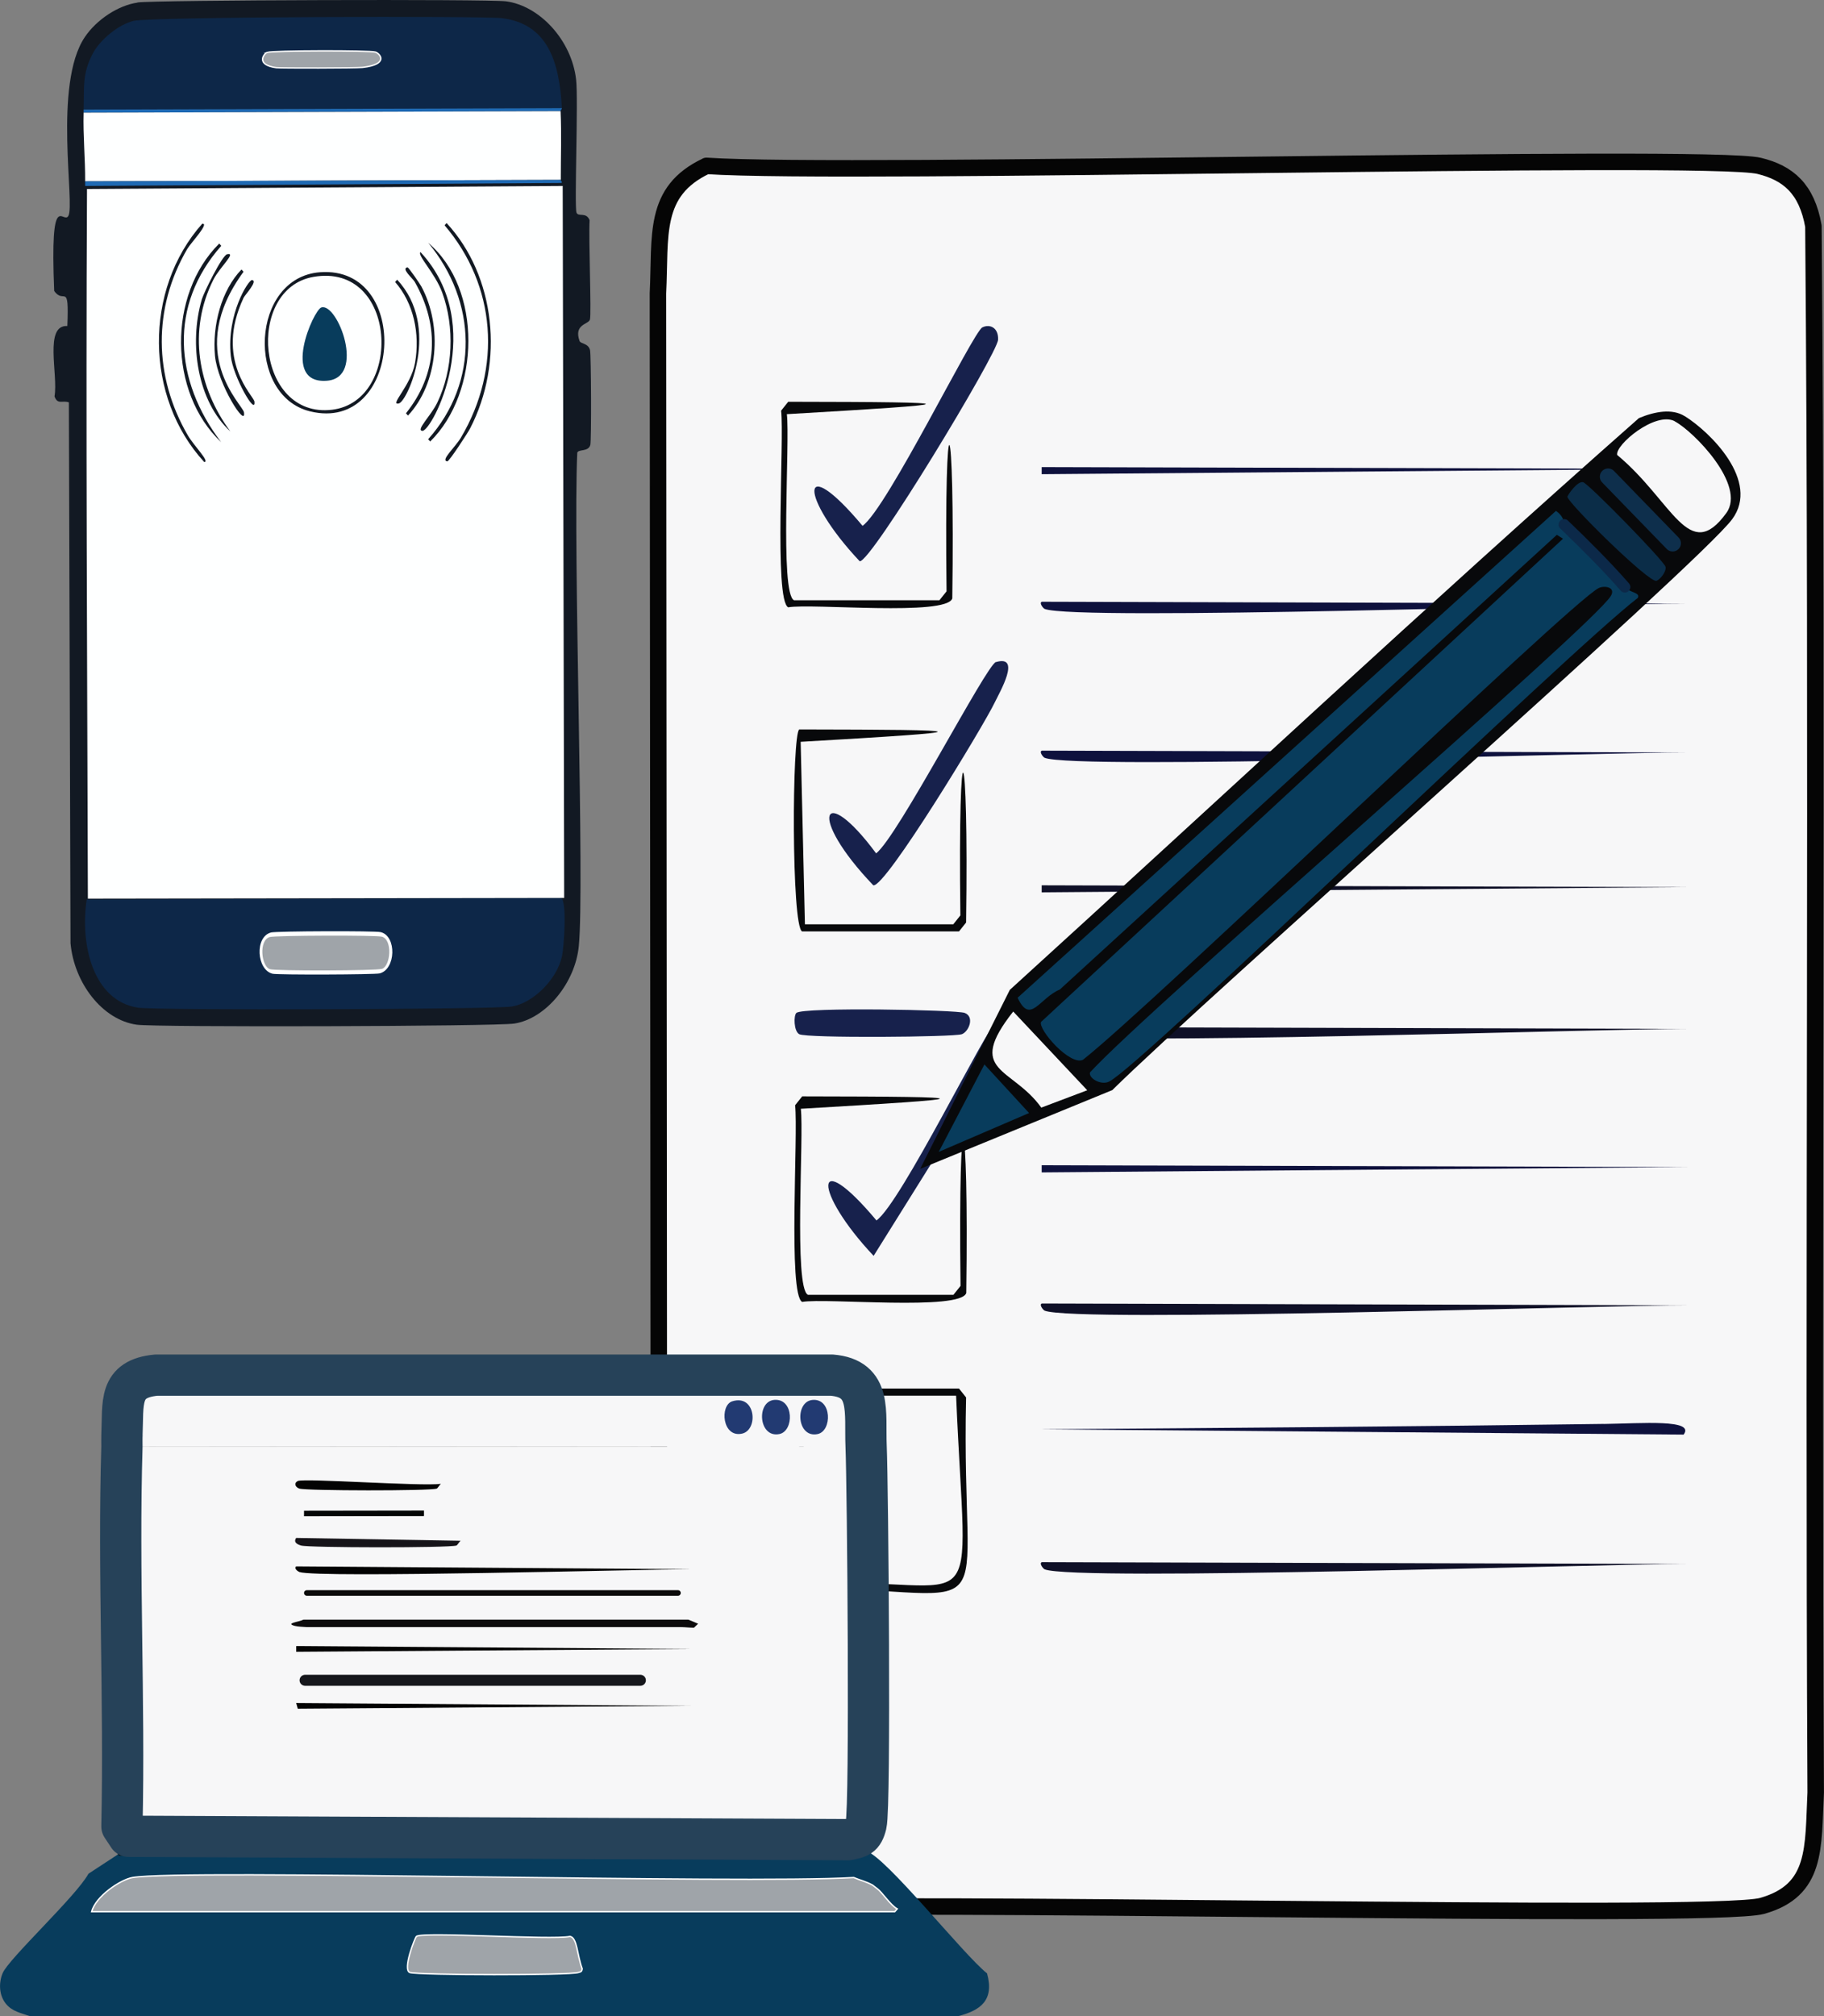 <?xml version="1.0" encoding="UTF-8"?>
<svg id="Layer_1" xmlns="http://www.w3.org/2000/svg" viewBox="0 0 334.2 369.37"><rect x="0" y="0" width="334.2" height="369.37" fill="#808080" stroke="none"/>
  <defs>
    <style>
      .cls-1, .cls-2, .cls-3, .cls-4, .cls-5, .cls-6, .cls-7, .cls-8 {
        fill: none;
      }

      .cls-9 {
        fill: #0b2d48;
      }

      .cls-2 {
        stroke: #07090a;
      }

      .cls-2, .cls-10, .cls-3, .cls-4, .cls-5, .cls-6, .cls-7 {
        stroke-linecap: round;
      }

      .cls-2, .cls-10, .cls-3, .cls-4, .cls-5, .cls-6, .cls-7, .cls-8 {
        stroke-linejoin: round;
      }

      .cls-2, .cls-7, .cls-8 {
        stroke-width: 1.01px;
      }

      .cls-11 {
        fill: #0e113d;
      }

      .cls-12, .cls-10 {
        fill: #f7f7f8;
      }

      .cls-13 {
        fill: #223a72;
      }

      .cls-10 {
        stroke: #050505;
      }

      .cls-10, .cls-3 {
        stroke-width: 3.02px;
      }

      .cls-14 {
        stroke: #fff;
        stroke-miterlimit: 10;
        stroke-width: .25px;
      }

      .cls-14, .cls-15 {
        fill: #9fa4a9;
      }

      .cls-16 {
        fill: #030303;
      }

      .cls-3 {
        stroke: #0e2f4c;
      }

      .cls-17 {
        fill: #0f1027;
      }

      .cls-18 {
        fill: #161419;
      }

      .cls-19 {
        fill: #08090b;
      }

      .cls-20 {
        fill: #0c0b0c;
      }

      .cls-21 {
        fill: #17214c;
      }

      .cls-22 {
        fill: #083c5c;
      }

      .cls-23 {
        fill: #0d2748;
      }

      .cls-4 {
        stroke: #16171c;
      }

      .cls-4, .cls-5 {
        stroke-width: 2.02px;
      }

      .cls-5 {
        stroke: #0c2949;
      }

      .cls-24 {
        fill: #121923;
      }

      .cls-25 {
        fill: #1f6ab4;
      }

      .cls-6 {
        stroke: #264259;
        stroke-width: 7.56px;
      }

      .cls-26 {
        fill: #feffff;
      }

      .cls-7 {
        stroke: #0c0b0b;
      }

      .cls-8 {
        stroke: #050707;
        stroke-linecap: square;
      }
    </style>
  </defs>
  <g id="Generative_Object">
    <g>
      <path class="cls-10" d="M129.43,30.39c26.26,1.76,183.43-2.31,192.9,0,5.3,1.29,8.72,4.19,9.93,11.03.81,95.63-.07,191.34.42,286.99-.5,10.12.29,17.94-9.83,20.78-9.11,2.55-161.49-1.22-186.62.65-13.74-.41-15.91-6.96-15.47-22.72l-.21-273.35c.52-10.68-.99-18.7,8.88-23.37h0Z"/>
      <g>
        <path class="cls-21" d="M182.5,121.3c4.69-1.36.67,5.51-.27,7.46-1.99,4.17-20.03,33.94-22.22,33.44-12.24-12.78-9.32-19.15.52-5.85,4.01-3.12,20.21-34.55,21.95-35.06h.01Z"/>
        <polygon class="cls-11" points="190.86 85.58 309.27 85.9 190.86 86.88 190.86 85.58"/>
        <g>
          <path class="cls-11" d="M293.85,260.89c7.02-.1,16.79-.92,14.63,1.95l-117.87-.98c34.41-.24,68.84-.5,103.24-.98h0Z"/>
          <polygon class="cls-17" points="190.86 162.2 309.27 162.53 190.86 163.49 190.86 162.2"/>
          <polygon class="cls-11" points="190.86 213.49 309.27 213.82 190.86 214.8 190.86 213.49"/>
          <path class="cls-11" d="M190.86,110.25l118.41.33c-14.72-.05-112.28,3.23-117.87.98-.27-.11-1.05-1.11-.52-1.3h-.01Z"/>
          <path class="cls-11" d="M190.86,137.53l118.41.33c-14.72-.05-112.28,3.23-117.87.98-.27-.11-1.05-1.11-.52-1.3h-.01Z"/>
          <path class="cls-17" d="M190.86,188.17l118.41.33c-14.72-.05-112.28,3.23-117.87.98-.27-.11-1.05-1.11-.52-1.3h-.01Z"/>
          <path class="cls-17" d="M190.86,238.82l118.41.33c-14.72-.05-112.28,3.23-117.87.98-.27-.11-1.05-1.11-.52-1.3h-.01Z"/>
          <path class="cls-17" d="M190.86,286.21l118.41.33c-14.72-.05-112.28,3.23-117.87.98-.27-.11-1.05-1.11-.52-1.3h-.01Z"/>
        </g>
        <path class="cls-19" d="M146.43,133.64c33.35.05,34.23.31.27,2.27l.78,33.44h27.18l1.3-1.63c-.45-36.97,1.55-33.17,1.05,1.3l-1.3,1.63h-28.75c-1.97-.99-1.86-36.14-.52-37.01h-.01Z"/>
        <path class="cls-21" d="M145.91,185.58c1.26-1.1,29.38-.57,30.85,0,1.85.72.76,3.41-.52,3.9-1.43.54-28.44.75-29.8,0-1.01-.56-1.05-3.43-.52-3.9h-.01Z"/>
        <g>
          <path class="cls-19" d="M146.43,254.4h29.28l1.3,1.63c-.99,43.62,8.16,35.57-30.58,34.73v-36.36Z"/>
          <path class="cls-12" d="M147.48,255.7h27.7c1.87,44.24,5.79,33.12-27.18,34.42l-1.3-1.63.78-32.79h0Z"/>
        </g>
      </g>
    </g>
  </g>
  <g id="Generative_Object-3">
    <g>
      <path class="cls-24" d="M25.19.45C28.55,0,89.36-.18,92.7.24c6.16.8,12.05,7.12,12.86,14.37.42,3.74-.35,23.24.07,24.35.32.84,1.79-.2,2.4,1.39-.21,3.33.36,17.1.06,18.2-.25.9-3.01.82-1.9,3.93.2.54,1.62.38,1.92,1.68.2.84.27,16.53.05,17.36-.36,1.3-2.14.73-2.39,1.41-.8,17.55,1.38,79.28.28,90.42-.66,6.73-6.02,13.28-11.81,14.18-3.43.53-65.76.7-69.19.21-6.31-.89-11.47-7.65-12.13-14.93l-.3-99.09c-1.18-.43-2.08.49-2.63-1.1.7-3.98-1.96-13.12,2.35-12.89.34-8.32-.61-3.84-2.41-6.43-.79-19.08,1.63-12.11,2.59-13.73,1.27-2.11-2.8-24.1,3.01-32.76C17.69,3.58,21.71.96,25.19.48v-.03Z"/>
      <g>
        <path class="cls-23" d="M102.95,19.81l-87.63.27c.13-4.02-.3-6.47,1.65-10.22,1.39-2.68,4.91-5.44,7.52-6.04,3.31-.76,64.17-.92,67.51-.49,8.34,1.06,10.5,7.95,10.95,16.48Z"/>
        <path class="cls-25" d="M102.95,19.81c0,.26-.25.3-.24.56l-87.39.27v-.56s87.63-.27,87.63-.27Z"/>
        <path class="cls-14" d="M48.92,9.61c.94-.37,18.93-.4,19.88-.06.92.32,2.44,2.26-2.38,2.8-1.19.14-15.01.15-15.81.05-3.85-.53-2.25-2.57-1.69-2.79Z"/>
      </g>
      <path class="cls-26" d="M102.71,20.37c.2,4.3.03,8.33.04,12.59l-87.15.27c.03-4.15-.4-8.4-.28-12.59l87.39-.27Z"/>
      <g>
        <path class="cls-23" d="M15.87,164.78l86.92-.27c1.13.5.56,9.04.16,10.78-1.01,4.35-5.43,8.54-9.19,9.12-3.4.53-65.08.73-68.48.21-8.2-1.25-10.65-11.52-9.39-19.84h-.01Z"/>
        <g>
          <path class="cls-26" d="M49.65,170.84c.98-.25,19.12-.32,20.12-.06,2.94.74,2.76,6.82-.21,7.56-.96.23-18.68.29-19.63.06-2.91-.71-3.31-6.78-.26-7.56h-.01Z"/>
          <path class="cls-15" d="M49.41,171.68c.99-.3,19.6-.37,20.59-.06,1.96.6,1.56,5.32.02,5.88-.98.36-19.6.41-20.59.06-1.55-.54-2.06-5.26-.02-5.88Z"/>
        </g>
      </g>
      <g>
        <path class="cls-26" d="M15.95,34.62l87.15-.55.27,130.44-87.27.13c-.12-43.34-.39-86.68-.16-130.02h0Z"/>
        <g>
          <path class="cls-25" d="M102.75,32.96c0,.31.49.49,0,.56l-87.15.55v-.84s87.15-.27,87.15-.27h0Z"/>
          <path class="cls-24" d="M37.05,40.99c1.4-.15-2.03,3.43-2.74,4.62-6.32,10.82-6.17,23.35.1,34.15,1.17,1.99,4.1,4.85,3.01,4.89-10.92-11.87-11.09-31.6-.37-43.66Z"/>
          <path class="cls-24" d="M81.82,40.86c8.98,9.69,10.63,25.44,4.31,37.64-.36.71-3.84,6.08-4.18,6.03-1.3-.17,1.45-2.57,2.5-4.35,7.6-12.82,6.41-27.91-2.99-38.9l.36-.42h-.01Z"/>
          <path class="cls-24" d="M40.17,44.62l.37.42c-9.62,10.86-8.65,24.67-.02,35.97-9.67-9.1-9.81-26.99-.35-36.39Z"/>
          <path class="cls-24" d="M78.47,44.5c9.94,8.42,9.53,27.36.35,36.39l-.37-.42c9.37-10.49,8.95-25.24.02-35.97Z"/>
          <path class="cls-24" d="M41.62,46.58c1.78-.39-1.34,2.35-2.5,4.62-4.77,9.41-2.82,19.86,3.08,27.84-6-5.49-7.63-15.99-5.22-24.2.37-1.25,3.72-8.07,4.65-8.27Z"/>
          <path class="cls-24" d="M77.05,46.19c12.41,13.43,2.05,32.88.34,32.75-1.27-.09,1.59-2.77,2.74-5.19,2.88-6.02,3.22-13.8.89-20.16-1.3-3.55-4.67-6.88-3.97-7.41h0Z"/>
          <path class="cls-24" d="M44.25,49.37l.37.42c-10.87,14.83-.14,24.34.08,25.75.46,3.07-4.81-5.14-5.31-10.34-.52-5.62,1.19-12.04,4.86-15.83Z"/>
          <path class="cls-24" d="M74.67,48.99c.2-.03,2.3,3.07,2.53,3.49,3.97,7.37,3.06,17.78-2.45,23.66l-.37-.42c5.78-7.17,6.27-15.9,1.61-24.08-.35-.62-2.58-2.48-1.32-2.66Z"/>
          <path class="cls-24" d="M72.76,51.24c8.06,8.59,1.91,22.32.31,22.68-1.8.4,2.23-3.24,2.97-7.43.95-5.36-.27-10.98-3.64-14.82l.36-.42Z"/>
          <path class="cls-24" d="M46.18,51.32c1.16.09-1.33,2.76-1.54,3.22-5.39,11.47,1.86,18,1.97,19.02.33,2.81-3.95-4.58-4.33-8.39-.79-7.63,3.26-13.92,3.9-13.87h0Z"/>
          <line class="cls-1" x1="38.69" y1="110.97" x2="38.93" y2="110.41"/>
          <g>
            <path class="cls-24" d="M58.62,49.88c16.95-1.29,15.03,29.64-1.84,25.48-11.73-2.9-10.86-24.52,1.84-25.48Z"/>
            <path class="cls-26" d="M57.42,50.73c15.46-2.71,16.49,22.76,3.43,24.34-13.96,1.68-15.93-22.16-3.43-24.34Z"/>
            <path class="cls-22" d="M58.88,56.33c2.95-.95,8.27,12.9.99,13.43-8.48.62-2.43-12.97-.99-13.43Z"/>
          </g>
        </g>
      </g>
    </g>
  </g>
  <path class="cls-12" d="M148.11,200.94h27.7c2.01,44.8,5.43,32.93-27.7,34.42v-34.42Z"/>
  <path class="cls-21" d="M179.99,59.98c1.4-.68,2.99.08,2.88,2.27-.14,2.57-23.29,40.85-25.35,40.58-11.18-11.86-11.14-20.41.52-6.49,4.53-3.24,20.26-35.53,21.95-36.36Z"/>
  <path class="cls-19" d="M144.44,73.61c34.44.05,32.83.34-.27,2.27.6,5.01-1.33,32.78,1.3,34.09h26.66l1.3-1.63c-.45-37.89,1.55-33.96,1.05,1.3-1.08,3.3-25.77.86-30.06,1.63-2.64-1.33-.7-30.84-1.3-36.03l1.3-1.63h.01Z"/>
  <path class="cls-21" d="M160.07,230.09c-11.18-11.86-11.14-20.41.52-6.49,4.53-3.24,20.26-35.53,21.95-36.36,1.4-.68,2.99.08,2.88,2.27"/>
  <path class="cls-19" d="M147,200.87c34.44.05,32.83.34-.27,2.27.6,5.01-1.33,32.78,1.3,34.09h26.66l1.3-1.63c-.45-37.89,1.55-33.96,1.05,1.3-1.08,3.3-25.77.86-30.06,1.63-2.64-1.33-.7-30.84-1.3-36.03l1.3-1.63h.01Z"/>
  <g>
    <path class="cls-19" d="M308.68,76.24c4.64,2.89,13.85,11.9,8.7,18.88-5.93,8.05-96.39,87.62-113.58,104.6l-35.2,14.43,16.42-32.79c38.41-34.92,76.37-70.44,115.27-104.76,2.94-1.22,6.09-1.79,8.39-.35h-.01Z"/>
    <g>
      <path class="cls-22" d="M285.11,93.62c1.64,1.14,1.38,2.38,1.48,2.47,3.71,3.56,7.76,7.59,11.12,11.44.99,1.14,2.84.98,2.39,2-13.25,10.21-91.09,85.84-96.9,88.64-1.52.73-3.82-.67-3.48-1.7,11.04-12.04,92.3-81.92,95.44-87.31.94-1.62-1.26-1.94-2.28-1.4-5.58,2.95-81.38,76.1-94.46,86.41-2.39,1.13-8.28-5.59-7.67-6.94l95.63-88.53-1.13-.71-91.06,83.3c-3.79,1.6-5.4,6.51-7.74,1.51l98.65-89.21h0Z"/>
      <path class="cls-12" d="M306.86,77.2c3.44,1.82,13.15,11.7,9.44,16.8-6.87,9.45-9.83-2.2-19.99-10.64-.45-1.79,6.98-8.06,10.56-6.18h-.01Z"/>
      <path class="cls-12" d="M185.64,185.32l13.57,14.43-8.42,3.18c-5.39-7.52-13.98-6.38-5.15-17.6Z"/>
      <polygon class="cls-22" points="180.37 195.02 188.55 203.92 172 211.04 180.37 195.02"/>
      <path class="cls-9" d="M290.1,88.36c1.08.38,14.81,14.4,15.07,15.5.18.81-.9,2.25-1.65,2.55-1.29.53-16.19-14.2-16.33-15.38-.03-.23,1.86-3.04,2.92-2.67h-.01Z"/>
    </g>
  </g>
  <g>
    <path class="cls-5" d="M286.59,96.11c3.71,3.56,7.76,7.59,11.12,11.44"/>
    <line class="cls-3" x1="294.64" y1="87.34" x2="306.47" y2="99.53"/>
  </g>
  <g id="Generative_Object-2">
    <g>
      <g>
        <path class="cls-12" d="M158.68,264.95c.31,7.68.81,65.99,0,69.33-.56,2.32-1.38,2.38-3.3,2.78l-131.85-.62-1.2-1.81c.52-23.14-.7-46.43,0-69.56l136.34-.11h.01Z"/>
        <g>
          <polygon class="cls-16" points="54.27 301.58 126.62 302.11 54.27 302.63 54.27 301.58"/>
          <polygon class="cls-16" points="54.27 312.02 126.62 312.53 54.56 313.06 54.27 312.02"/>
          <path class="cls-16" d="M54.27,286.98l72.37.52c-9.07.03-68.31,1.66-71.77.52-.18-.07-1.09-.6-.6-1.05h0Z"/>
          <path class="cls-18" d="M54.27,281.77l30.12.52c-.27.23-.6.83-.76.87-1.37.45-27.08.42-28.47,0-.64-.19-1.45-.56-.9-1.38h0Z"/>
          <path class="cls-16" d="M54.56,271.34c1.23-.54,22.75,1,26.22.52-.27.22-.59.81-.76.87-1.2.45-23.96.41-25.17,0-.85-.29-.98-1.09-.29-1.38h0Z"/>
        </g>
      </g>
      <g>
        <path class="cls-22" d="M90.51,339.31c22.72-.05,45.45-.12,68.17-.18,3.61,1,17.74,18.89,22.17,22.42,1.38,4.98-1.27,6.79-5.25,7.82H5.42c-1.52-.56-3.18-.81-4.35-2.27-1.23-1.51-1.34-3.75-.6-5.56,1.08-2.66,13.51-14.14,15.74-18.25l5.85-3.83c22.82-.05,45.65-.12,68.46-.18v.03Z"/>
        <path class="cls-14" d="M159.89,345.39s.66.52.9.69c.8.58,2.42,3.03,3.6,3.65l-.45.52H16.8c.69-2.8,5.27-5.88,7.48-6.26,9.43-1.6,111.85,1.24,132.14,0,1.13.48,2.38.77,3.44,1.38h.01Z"/>
        <path class="cls-14" d="M76.29,354.78c1.16-.92,24.71.71,28.16,0,1.32.24,1.27,3.39,2.22,5.92-.07.6-.32.56-.71.69-1.47.54-29.38.5-30.86,0-1.4-.48.94-6.41,1.2-6.61h-.01Z"/>
      </g>
      <g>
        <path class="cls-12" d="M158.68,264.95l-136.34.11c.01-.69-.03-1.38,0-2.06.27-5.97-.71-10.4,6.3-11.06h123.75c7.44.62,6.04,6.77,6.3,13h0Z"/>
        <path class="cls-13" d="M141.94,256.47c3.55-.2,3.55,5.67.9,6.26-3.88.84-4.34-6.05-.9-6.26Z"/>
        <path class="cls-13" d="M148.91,256.48c3.53-.27,3.58,5.69.9,6.26-3.85.81-4.25-6-.9-6.26Z"/>
        <path class="cls-13" d="M134.16,256.74c4.32-1.37,4.85,5.24,1.8,5.92-3.65.8-4.11-5.18-1.8-5.92Z"/>
      </g>
    </g>
    <g>
      <path class="cls-2" d="M22.05,339.49c22.82-.05,45.65-.12,68.46-.18,22.72-.05,45.45-.12,68.17-.18"/>
      <line class="cls-4" x1="55.9" y1="307.85" x2="117.33" y2="307.85"/>
      <path class="cls-20" d="M56.21,296.74h69.91c.31.12,1.78.73,1.79.75,0,0-.63.61-.76.73-.73,0-1.58-.1-2.32-.11H56.21c-.66-.04-1.61-.08-2.18-.22-1.85-.5.7-.71,1.58-1.15h.6Z"/>
      <line class="cls-7" x1="56.21" y1="291.85" x2="124.23" y2="291.85"/>
      <line class="cls-8" x1="56.21" y1="277.29" x2="77.18" y2="277.26"/>
      <path class="cls-6" d="M22.34,263c.27-5.97-.71-10.4,6.3-11.06h123.75c7.44.62,6.04,6.77,6.3,13,.31,7.68.81,65.99,0,69.33-.56,2.32-1.38,2.38-3.3,2.78l-131.85-.62-1.2-1.81c.52-23.14-.7-46.43,0-69.56.01-.69-.03-1.38,0-2.06h.01Z"/>
    </g>
  </g>
</svg>